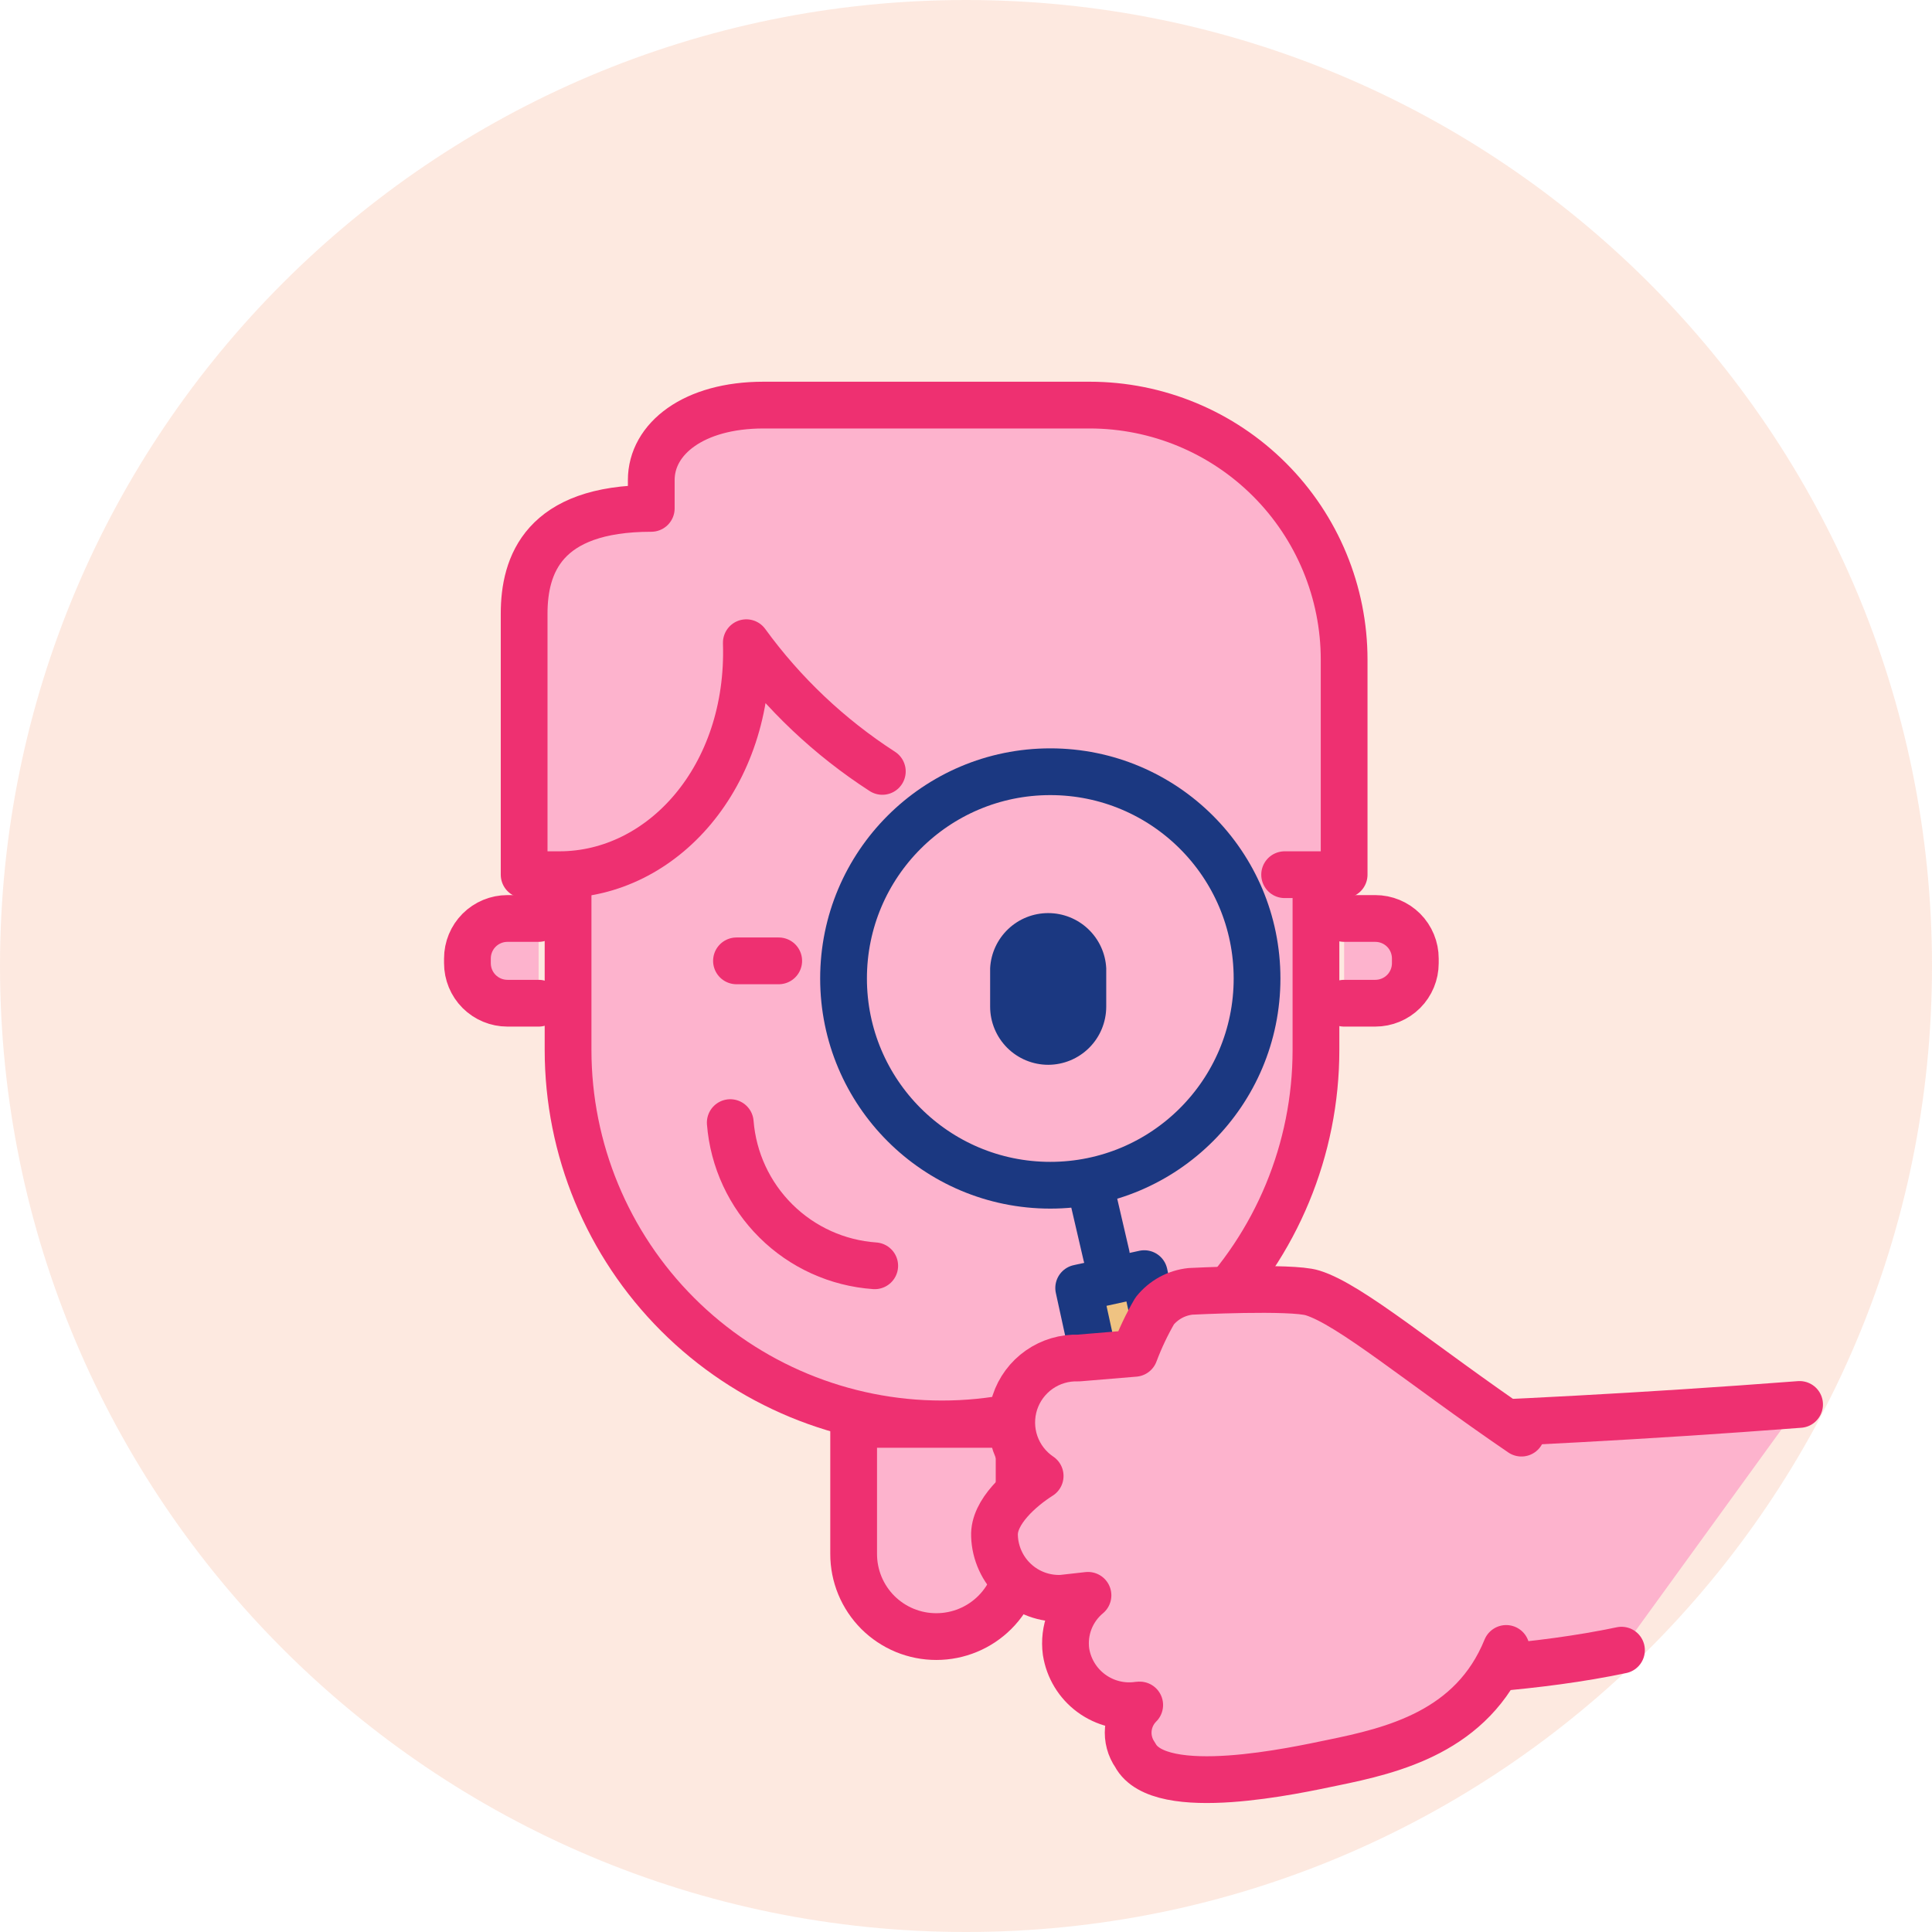 <svg width="65" height="65" viewBox="0 0 65 65" fill="none" xmlns="http://www.w3.org/2000/svg">
<g clip-path="url(#clip0_662_1449)">
<path d="M32.5 65C50.449 65 65 50.449 65 32.5C65 14.551 50.449 0 32.5 0C14.551 0 0 14.551 0 32.5C0 50.449 14.551 65 32.5 65Z" fill="#FABFA6" fill-opacity="0.35"/>
<path d="M44.274 26.173V35.325C44.274 38.662 42.948 41.862 40.589 44.221C38.23 46.58 35.029 47.906 31.693 47.906C28.356 47.906 25.156 46.58 22.797 44.221C20.438 41.862 19.112 38.662 19.112 35.325V26.167C19.112 24.145 19.915 22.205 21.344 20.774C22.773 19.343 24.712 18.538 26.734 18.535H36.694C38.709 18.552 40.636 19.364 42.056 20.794C43.475 22.224 44.272 24.157 44.274 26.173Z" fill="#FDB3CD" stroke="#EE3071" stroke-width="1.573" stroke-linecap="round" stroke-linejoin="round"/>
<path d="M45.222 30.901H46.27C46.627 30.901 46.97 31.043 47.223 31.295C47.475 31.548 47.617 31.891 47.617 32.248V32.405C47.617 32.763 47.475 33.105 47.223 33.358C46.97 33.61 46.627 33.752 46.27 33.752H45.222" fill="#FDB3CD"/>
<path d="M45.222 30.901H46.27C46.627 30.901 46.97 31.043 47.223 31.295C47.475 31.548 47.617 31.891 47.617 32.248V32.405C47.617 32.763 47.475 33.105 47.223 33.358C46.97 33.61 46.627 33.752 46.27 33.752H45.222" stroke="#EE3071" stroke-width="1.573" stroke-linecap="round" stroke-linejoin="round"/>
<path d="M18.121 33.752H17.073C16.715 33.752 16.373 33.61 16.12 33.358C15.867 33.105 15.726 32.763 15.726 32.405V32.248C15.726 31.891 15.867 31.548 16.12 31.295C16.373 31.043 16.715 30.901 17.073 30.901H18.121" fill="#FDB3CD"/>
<path d="M18.121 33.752H17.073C16.715 33.752 16.373 33.61 16.12 33.358C15.867 33.105 15.726 32.763 15.726 32.405V32.248C15.726 31.891 15.867 31.548 16.12 31.295C16.373 31.043 16.715 30.901 17.073 30.901H18.121" stroke="#EE3071" stroke-width="1.573" stroke-linecap="round" stroke-linejoin="round"/>
<path d="M24.778 32.327H26.199" stroke="#EE3071" stroke-width="1.573" stroke-linecap="round" stroke-linejoin="round"/>
<path d="M29.429 42.586C28.176 42.498 26.996 41.964 26.105 41.079C25.213 40.195 24.668 39.02 24.569 37.769" fill="#FDB3CD"/>
<path d="M29.429 42.586C28.176 42.498 26.996 41.964 26.105 41.079C25.213 40.195 24.668 39.02 24.569 37.769" stroke="#EE3071" stroke-width="1.573" stroke-linecap="round" stroke-linejoin="round"/>
<path d="M43.22 29.428C43.912 29.428 44.583 29.428 45.222 29.428V22.194C45.222 19.924 44.32 17.746 42.715 16.14C41.11 14.533 38.933 13.63 36.662 13.629H25.685C23.337 13.629 21.911 14.761 21.911 16.15V17.104C18.279 17.104 17.634 19.007 17.634 20.648V29.428H18.819C22.283 29.428 25.256 26.136 25.109 21.623C26.354 23.336 27.906 24.804 29.685 25.953" fill="#FDB3CD"/>
<path d="M43.22 29.428C43.912 29.428 44.583 29.428 45.222 29.428V22.194C45.222 19.924 44.32 17.746 42.715 16.14C41.11 14.533 38.933 13.63 36.662 13.629H25.685C23.337 13.629 21.911 14.761 21.911 16.15V17.104C18.279 17.104 17.634 19.007 17.634 20.648V29.428H18.819C22.283 29.428 25.256 26.136 25.109 21.623C26.354 23.336 27.906 24.804 29.685 25.953" stroke="#EE3071" stroke-width="1.573" stroke-linecap="round" stroke-linejoin="round"/>
<path d="M28.72 47.922V52.278C28.719 52.644 28.791 53.006 28.93 53.344C29.07 53.682 29.275 53.989 29.533 54.248C29.792 54.506 30.099 54.711 30.437 54.851C30.775 54.99 31.137 55.062 31.503 55.061C32.241 55.061 32.949 54.768 33.471 54.246C33.993 53.724 34.287 53.016 34.287 52.278V47.922H28.72Z" fill="#FDB3CD" stroke="#EE3071" stroke-width="1.573" stroke-linecap="round" stroke-linejoin="round"/>
<path d="M35.268 35.824C34.749 35.824 34.252 35.618 33.885 35.251C33.519 34.884 33.312 34.387 33.312 33.868V32.574C33.338 32.073 33.556 31.602 33.919 31.257C34.282 30.912 34.764 30.72 35.265 30.72C35.766 30.72 36.248 30.912 36.611 31.257C36.975 31.602 37.192 32.073 37.218 32.574V33.874C37.216 34.39 37.011 34.886 36.645 35.251C36.28 35.616 35.785 35.822 35.268 35.824Z" fill="#1B3881"/>
<path d="M36.71 40.027L37.224 42.239" stroke="#1B3881" stroke-width="1.573" stroke-linecap="round" stroke-linejoin="round"/>
<path d="M38.32 52.617L40.527 52.135L38.498 42.85L36.291 43.333L38.32 52.617Z" fill="#EFC382" stroke="#1B3881" stroke-width="1.573" stroke-linecap="round" stroke-linejoin="round"/>
<path d="M35.336 39.876C39.178 39.876 42.292 36.762 42.292 32.92C42.292 29.078 39.178 25.964 35.336 25.964C31.494 25.964 28.38 29.078 28.38 32.92C28.38 36.762 31.494 39.876 35.336 39.876Z" stroke="#1B3881" stroke-width="1.573" stroke-linecap="round" stroke-linejoin="round"/>
<path d="M60.545 47.251C49.893 48.069 41.6 48.163 41.6 48.163L41.448 56.278C41.448 56.278 49.012 56.687 54.553 55.518" fill="#FDB3CD"/>
<path d="M60.545 47.251C49.893 48.069 41.6 48.163 41.6 48.163L41.448 56.278C41.448 56.278 49.012 56.687 54.553 55.518" stroke="#EE3071" stroke-width="1.573" stroke-linecap="round" stroke-linejoin="round"/>
<path d="M50.674 55.46C49.536 58.259 46.868 58.888 44.818 59.308C43.67 59.544 39.01 60.592 38.193 59.046C38.015 58.792 37.933 58.484 37.961 58.176C37.989 57.869 38.125 57.58 38.344 57.363H38.313C37.75 57.449 37.176 57.307 36.717 56.97C36.258 56.633 35.952 56.128 35.865 55.565C35.818 55.213 35.861 54.854 35.99 54.523C36.12 54.192 36.331 53.9 36.604 53.673L35.724 53.772C35.437 53.785 35.15 53.74 34.881 53.642C34.611 53.543 34.364 53.392 34.154 53.197C33.943 53.002 33.773 52.767 33.654 52.505C33.535 52.244 33.468 51.962 33.459 51.675C33.422 50.868 34.355 50.061 34.995 49.657C34.604 49.394 34.31 49.01 34.156 48.565C34.003 48.119 33.999 47.636 34.144 47.187C34.29 46.739 34.578 46.35 34.964 46.08C35.35 45.81 35.813 45.673 36.285 45.689L38.172 45.532C38.357 45.039 38.583 44.562 38.848 44.106C38.995 43.922 39.178 43.769 39.385 43.655C39.592 43.542 39.819 43.471 40.053 43.446C40.053 43.446 43.44 43.273 44.158 43.498C45.432 43.891 47.791 45.899 51.187 48.216" fill="#FDB3CD"/>
<path d="M50.674 55.46C49.536 58.259 46.868 58.888 44.818 59.308C43.67 59.544 39.01 60.592 38.193 59.046C38.015 58.792 37.933 58.484 37.961 58.176C37.989 57.869 38.125 57.58 38.344 57.363H38.313C37.75 57.449 37.176 57.307 36.717 56.97C36.258 56.633 35.952 56.128 35.865 55.565V55.565C35.818 55.213 35.861 54.854 35.99 54.523C36.12 54.192 36.331 53.9 36.604 53.673L35.724 53.772C35.437 53.785 35.15 53.74 34.881 53.642C34.611 53.543 34.364 53.392 34.154 53.197C33.943 53.002 33.773 52.767 33.654 52.505C33.535 52.244 33.468 51.962 33.459 51.675C33.422 50.868 34.355 50.061 34.995 49.657C34.604 49.394 34.31 49.01 34.156 48.565C34.003 48.119 33.999 47.636 34.144 47.187C34.29 46.739 34.578 46.35 34.964 46.08C35.35 45.81 35.813 45.673 36.285 45.689L38.172 45.532C38.357 45.039 38.583 44.562 38.848 44.106C38.995 43.922 39.178 43.769 39.385 43.655C39.592 43.542 39.819 43.471 40.053 43.446C40.053 43.446 43.44 43.273 44.158 43.498C45.432 43.891 47.791 45.899 51.187 48.216" stroke="#EE3071" stroke-width="1.573" stroke-linecap="round" stroke-linejoin="round"/>
</g>
<defs>
<clipPath id="clip0_662_1449">
<rect width="65" height="65" fill="white"/>
</clipPath>
</defs>
</svg>
